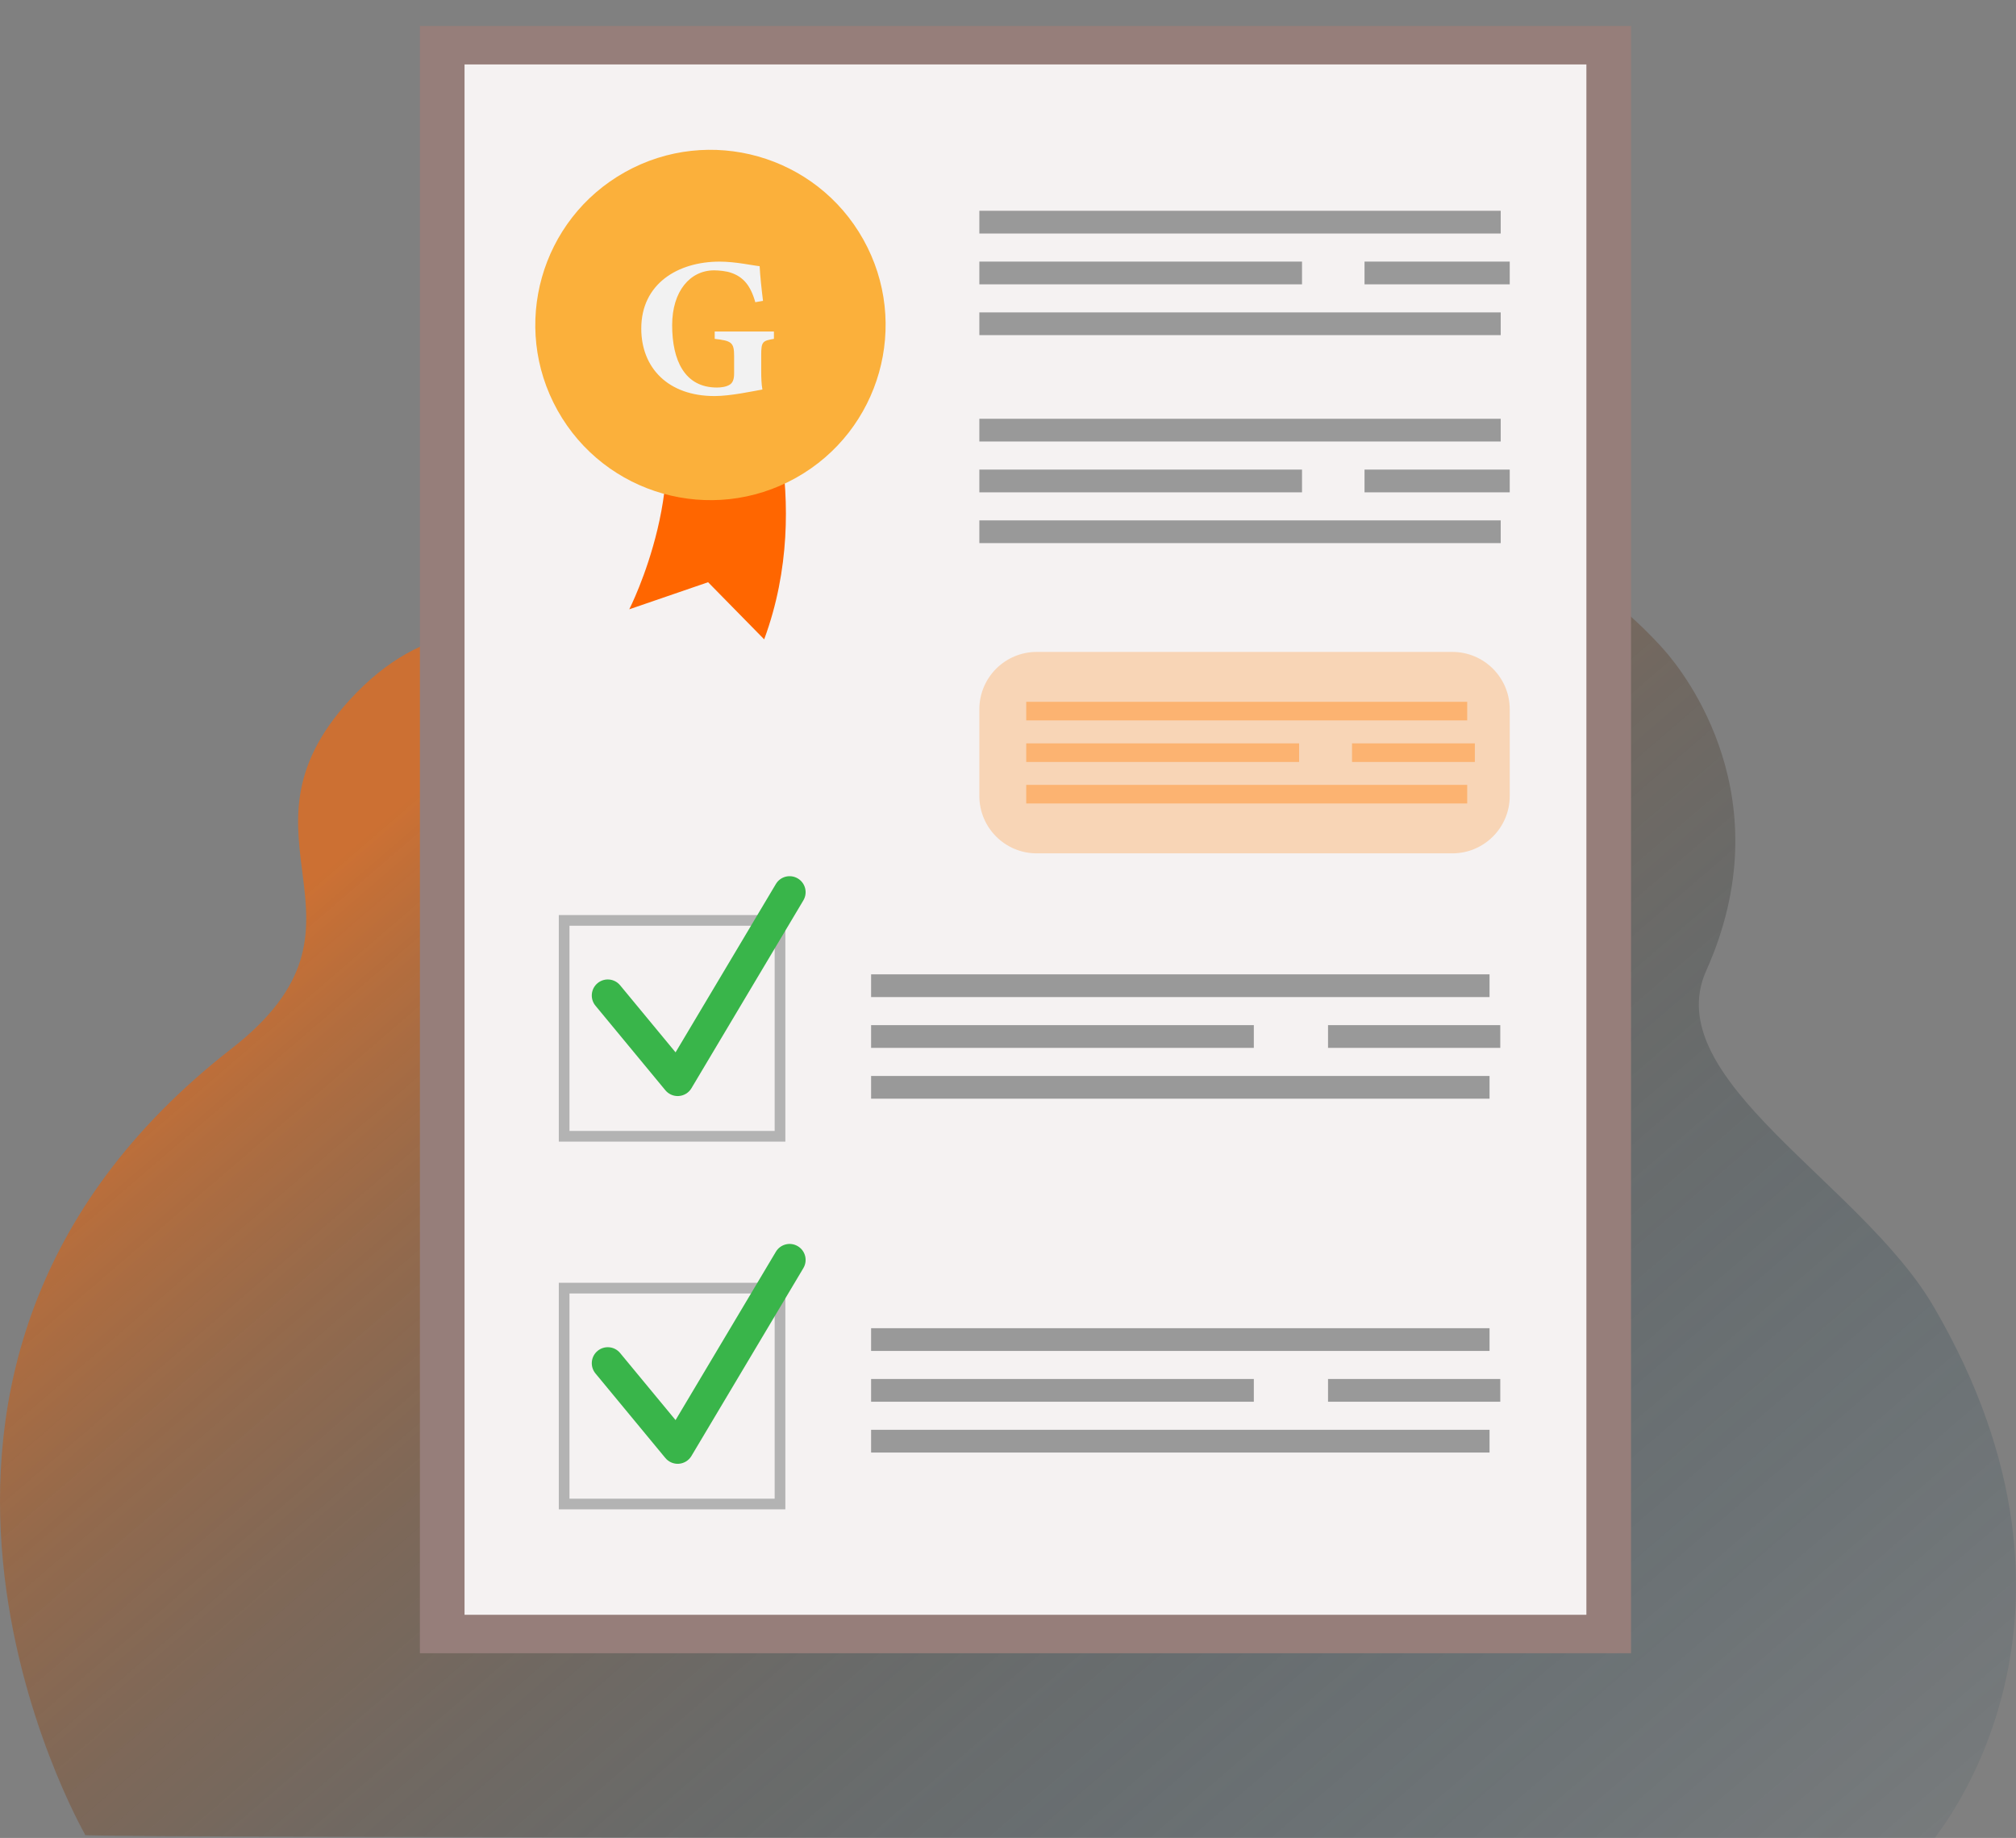 <svg width="294" height="268" viewBox="0 0 294 268" fill="none" xmlns="http://www.w3.org/2000/svg">
<rect x="0" y="0" width="294" height="268" fill="#808080" stroke="none"/>
<path opacity="0.6" d="M282.153 267.996C264.835 267.996 12.558 268.061 12.409 267.582L12.387 267.521C12.387 267.521 12.364 267.461 12.364 267.434C12.269 267.195 -26.506 199.807 33.772 152.9C57.357 134.543 32.294 122.427 51.051 101.996C72.604 78.516 96.127 104.492 120.096 93.842C124.331 91.962 128.581 88.938 132.836 84.293C135.229 81.684 137.853 79.401 140.664 77.43C141.093 77.126 141.53 76.83 141.971 76.541C143.654 75.44 145.397 74.444 147.194 73.548C148.402 72.948 149.629 72.39 150.882 71.881C152.869 71.068 154.912 70.369 156.994 69.776C159.953 68.937 163.003 68.31 166.11 67.889C167.466 67.703 168.833 67.558 170.209 67.448C196.988 65.321 227.128 77.282 242.679 94.765C245.809 98.286 260.049 116.502 248.825 141.539C241.737 157.347 271.426 172.445 281.974 190.498C308.803 236.391 282.396 267.4 282.153 267.996Z" fill="url(#paint0_linear_1_3)"/>
<path d="M237.859 3.791H61.235V241.067H237.859V3.791Z" fill="#967E7A"/>
<path opacity="0.9" d="M231.348 9.397H67.745V235.461H231.348V9.397Z" fill="white"/>
<path d="M114.531 166.467H81.492V133.43H114.531V166.467ZM83.049 164.91H112.973V134.988H83.049V164.91Z" fill="#B3B3B3"/>
<path d="M98.832 159.824C98.141 159.824 97.48 159.516 97.031 158.977L86.836 146.644C86.016 145.649 86.156 144.179 87.148 143.359C88.139 142.538 89.613 142.675 90.433 143.67L98.52 153.451L113.148 128.903C113.809 127.794 115.241 127.433 116.347 128.094C117.456 128.755 117.817 130.187 117.156 131.292L100.834 158.684C100.446 159.338 99.763 159.759 99.007 159.816C98.953 159.824 98.893 159.824 98.832 159.824Z" fill="#39B54A"/>
<path d="M218.855 61.063H142.822V64.379H218.855V61.063Z" fill="#999999"/>
<path d="M218.855 75.88H142.822V79.196H218.855V75.88Z" fill="#999999"/>
<path d="M220.17 68.474H198.993V71.79H220.17V68.474Z" fill="#999999"/>
<path d="M189.877 68.474H142.822V71.79H189.877V68.474Z" fill="#999999"/>
<path d="M218.855 30.735H142.822V34.051H218.855V30.735Z" fill="#999999"/>
<path d="M218.855 45.552H142.822V48.867H218.855V45.552Z" fill="#999999"/>
<path d="M220.17 38.145H198.993V41.461H220.17V38.145Z" fill="#999999"/>
<path d="M189.877 38.145H142.822V41.461H189.877V38.145Z" fill="#999999"/>
<path opacity="0.3" d="M211.802 124.432H151.19C146.567 124.432 142.822 120.687 142.822 116.065V103.428C142.822 98.806 146.567 95.061 151.19 95.061H211.802C216.424 95.061 220.17 98.806 220.17 103.428V116.065C220.17 120.687 216.424 124.432 211.802 124.432Z" fill="#FF912B"/>
<g opacity="0.5">
<path d="M213.967 102.335H149.659V105.046H213.967V102.335Z" fill="#FF912B"/>
<path d="M213.967 114.447H149.659V117.159H213.967V114.447Z" fill="#FF912B"/>
<path d="M215.08 108.393H197.17V111.105H215.08V108.393Z" fill="#FF912B"/>
<path d="M189.455 108.393H149.659V111.105H189.455V108.393Z" fill="#FF912B"/>
</g>
<path d="M114.531 220.086H81.492V187.049H114.531V220.086ZM83.049 218.532H112.973V188.61H83.049V218.532Z" fill="#B3B3B3"/>
<path d="M98.832 213.447C98.141 213.447 97.48 213.139 97.031 212.6L86.836 200.267C86.016 199.272 86.156 197.802 87.148 196.982C88.139 196.161 89.613 196.298 90.433 197.293L98.52 207.073L113.148 182.526C113.809 181.417 115.241 181.056 116.347 181.717C117.456 182.378 117.817 183.809 117.156 184.915L100.834 212.307C100.446 212.96 99.763 213.382 99.007 213.439C98.953 213.447 98.893 213.447 98.832 213.447Z" fill="#39B54A"/>
<path d="M110.649 53.209C110.649 53.209 119.009 72.758 111.443 93.227L103.265 84.897L91.767 88.847C91.767 88.847 101.768 69.287 94.71 54.124L110.649 53.209Z" fill="#FF6600"/>
<path d="M116.074 69.678C128.386 62.794 132.785 47.233 125.9 34.922C119.015 22.612 103.453 18.213 91.141 25.098C78.83 31.982 74.431 47.543 81.316 59.854C88.201 72.164 103.763 76.563 116.074 69.678Z" fill="#FBB03B"/>
<path d="M112.856 49.411C111.211 49.699 111.01 49.813 111.01 51.777V53.999C111.01 55.039 111.04 56.019 111.184 56.798C109.711 57.056 106.535 57.751 104.199 57.751C97.415 57.751 93.518 53.623 93.518 47.907C93.518 41.412 98.802 38.149 104.951 38.149C107.291 38.149 109.828 38.726 110.782 38.814C110.839 40.082 111.07 42.278 111.272 43.865L110.147 44.067C109.456 41.613 108.385 40.371 106.596 39.767C105.931 39.535 104.864 39.421 104.142 39.421C100.648 39.421 98.023 42.452 98.023 47.417C98.023 52.498 99.812 56.509 104.549 56.509C105.126 56.509 105.878 56.422 106.395 56.107C106.828 55.849 107.059 55.355 107.059 54.462V51.921C107.059 49.901 106.657 49.699 104.229 49.411V48.343H112.863V49.411H112.856Z" fill="#F2F2F2"/>
<path d="M217.226 193.673H127.035V196.989H217.226V193.673Z" fill="#999999"/>
<path d="M217.226 208.49H127.035V211.806H217.226V208.49Z" fill="#999999"/>
<path d="M218.791 201.08H193.672V204.396H218.791V201.08Z" fill="#999999"/>
<path d="M182.85 201.08H127.035V204.396H182.85V201.08Z" fill="#999999"/>
<path d="M217.226 142.075H127.035V145.391H217.226V142.075Z" fill="#999999"/>
<path d="M217.226 156.892H127.035V160.207H217.226V156.892Z" fill="#999999"/>
<path d="M218.791 149.481H193.672V152.797H218.791V149.481Z" fill="#999999"/>
<path d="M182.85 149.481H127.035V152.797H182.85V149.481Z" fill="#999999"/>
<defs>
<linearGradient id="paint0_linear_1_3" x1="66.622" y1="110.321" x2="258.287" y2="333.242" gradientUnits="userSpaceOnUse">
<stop stop-color="#FF6600"/>
<stop offset="0.06" stop-color="#DC5F0A" stop-opacity="0.94"/>
<stop offset="0.157" stop-color="#A95418" stop-opacity="0.843"/>
<stop offset="0.26" stop-color="#7D4A25" stop-opacity="0.74"/>
<stop offset="0.365" stop-color="#57422F" stop-opacity="0.635"/>
<stop offset="0.473" stop-color="#383C38" stop-opacity="0.527"/>
<stop offset="0.587" stop-color="#20363F" stop-opacity="0.413"/>
<stop offset="0.706" stop-color="#0F3343" stop-opacity="0.294"/>
<stop offset="0.837" stop-color="#053146" stop-opacity="0.163"/>
<stop offset="1" stop-color="#023047" stop-opacity="0"/>
</linearGradient>
</defs>
</svg>
